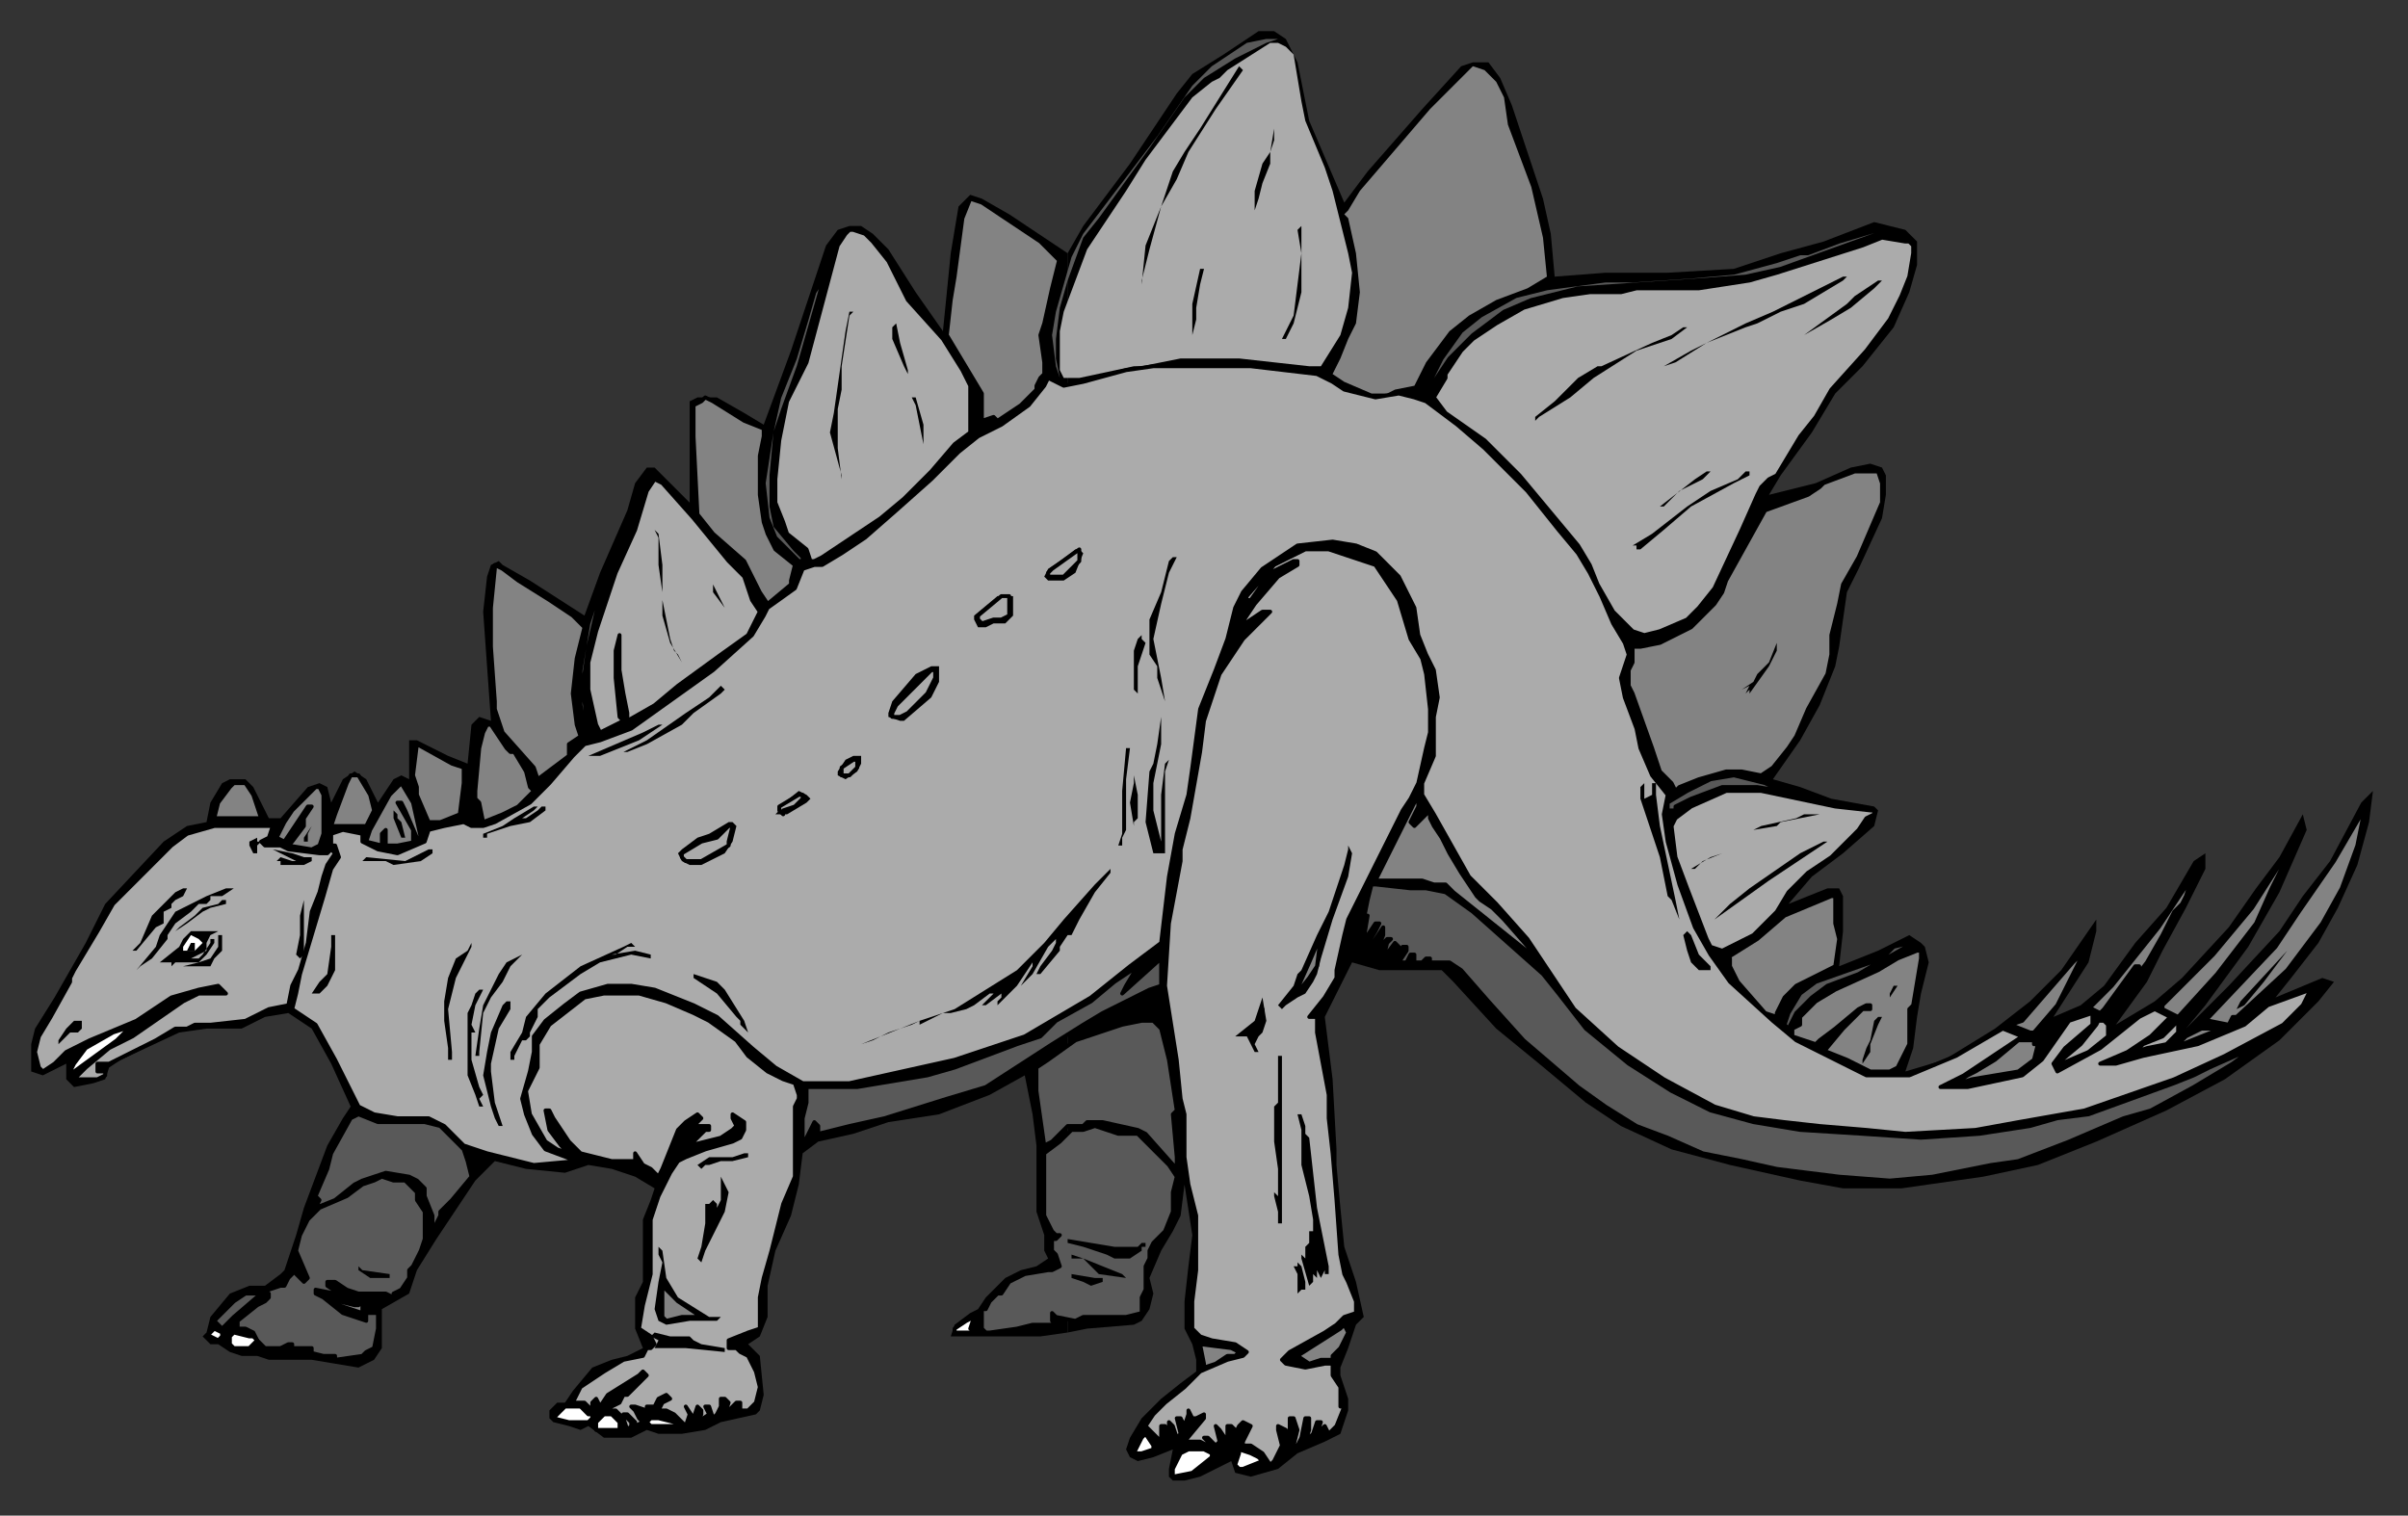 <?xml version="1.0" encoding="UTF-8" standalone="no"?>
<svg
   xmlns:dc="http://purl.org/dc/elements/1.1/"
   xmlns:cc="http://creativecommons.org/ns#"
   xmlns:rdf="http://www.w3.org/1999/02/22-rdf-syntax-ns#"
   xmlns:svg="http://www.w3.org/2000/svg"
   xmlns="http://www.w3.org/2000/svg"
   xmlns:sodipodi="http://sodipodi.sourceforge.net/DTD/sodipodi-0.dtd"
   xmlns:inkscape="http://www.inkscape.org/namespaces/inkscape"
   version="1.0"
   width="163.512mm"
   height="102.923mm"
   id="svg315"
   sodipodi:docname="DINO003.WMF">
  <rect width="100%" height="100%" fill="#333333" stroke="none"/>
  <sodipodi:namedview
     pagecolor="#ffffff"
     bordercolor="#666666"
     borderopacity="1"
     objecttolerance="10"
     gridtolerance="10"
     guidetolerance="10"
     inkscape:pageopacity="0"
     inkscape:pageshadow="2"
     inkscape:window-width="640"
     inkscape:window-height="480"
     id="namedview317" />
  <defs
     id="defs3">
    <pattern
       id="WMFhbasepattern"
       patternUnits="userSpaceOnUse"
       width="6"
       height="6"
       x="0"
       y="0" />
  </defs>
  <path
     style="fill:#000000;fill-rule:evenodd;fill-opacity:1;stroke:none;"
     d="  M 274,342   L 267,343   L 256,343   L 250,343   L 245,343   L 245,343   L 244,343   L 245,340   L 249,337   L 251,336   L 253,333   L 258,328   L 262,326   L 266,325   L 269,323   L 268,321   L 268,317   L 266,311   L 266,301   L 266,294   L 265,286   L 263,276   L 254,281   L 241,286   L 228,288   L 219,291   L 210,293   L 206,296   L 205,304   L 203,312   L 199,321   L 197,330   L 197,338   L 195,343   L 192,345   L 195,348   L 196,358   L 195,362   L 194,363   L 185,365   L 181,367   L 175,368   L 169,368   L 166,367   L 162,369   L 155,369   L 151,366   L 149,367   L 146,366   L 142,365   L 141,364   L 141,362   L 143,360   L 145,360   L 147,357   L 152,351   L 157,349   L 161,348   L 165,346   L 163,341   L 163,337   L 163,333   L 165,329   L 165,320   L 165,313   L 167,308   L 168,305   L 163,302   L 157,300   L 151,299   L 145,301   L 135,300   L 127,298   L 122,303   L 116,312   L 112,318   L 107,326   L 105,332   L 98,336   L 98,342   L 98,346   L 96,349   L 92,351   L 86,350   L 80,349   L 74,349   L 69,349   L 66,348   L 62,348   L 59,347   L 56,345   L 54,345   L 52,343   L 53,342   L 54,338   L 59,332   L 64,330   L 68,330   L 72,327   L 73,326   L 74,323   L 76,317   L 78,310   L 81,302   L 84,294   L 88,287   L 90,284   L 85,273   L 80,264   L 74,260   L 68,261   L 62,264   L 53,264   L 46,265   L 31,272   L 28,274   L 27,277   L 24,278   L 19,279   L 17,277   L 17,273   L 11,276   L 8,275   L 8,268   L 9,264   L 14,256   L 22,242   L 27,232   L 42,216   L 48,212   L 53,211   L 54,206   L 57,201   L 59,200   L 63,200   L 65,202   L 69,210   L 72,210   L 79,202   L 82,201   L 84,202   L 85,206   L 88,200   L 91,198   L 94,200   L 97,206   L 101,200   L 103,199   L 105,200   L 105,193   L 105,190   L 107,190   L 115,194   L 120,196   L 121,186   L 123,184   L 126,185   L 125,171   L 124,157   L 125,148   L 126,145   L 128,144   L 129,145   L 136,149   L 150,158   L 154,147   L 161,131   L 163,124   L 166,120   L 168,120   L 177,129   L 177,108   L 177,103   L 179,102   L 180,102   L 184,102   L 191,106   L 196,109   L 203,90   L 209,72   L 212,63   L 215,59   L 218,58   L 221,58   L 224,60   L 228,64   L 235,75   L 242,85   L 244,65   L 246,53   L 249,50   L 252,51   L 259,55   L 274,65   L 274,342  z "
     id="path5" />
  <path
     style="fill:#000000;fill-rule:evenodd;fill-opacity:1;stroke:none;"
     d="  M 274,342   L 274,65   L 278,58   L 290,42   L 302,24   L 306,19   L 314,14   L 323,8   L 327,8   L 330,10   L 333,16   L 336,31   L 345,52   L 351,44   L 365,28   L 375,17   L 378,16   L 382,16   L 385,20   L 388,27   L 391,36   L 396,51   L 398,60   L 399,71   L 412,70   L 428,70   L 445,69   L 457,65   L 468,62   L 481,57   L 485,58   L 489,59   L 492,62   L 492,68   L 490,75   L 486,84   L 478,94   L 471,101   L 465,111   L 457,122   L 454,127   L 466,124   L 475,120   L 480,119   L 483,120   L 484,122   L 484,127   L 483,133   L 477,146   L 474,152   L 473,159   L 472,166   L 471,171   L 467,181   L 462,190   L 455,200   L 462,202   L 470,205   L 481,207   L 482,208   L 481,212   L 473,219   L 465,225   L 459,232   L 469,228   L 472,228   L 473,230   L 473,239   L 472,248   L 482,244   L 490,240   L 493,242   L 494,243   L 495,247   L 493,255   L 492,261   L 491,269   L 489,275   L 499,272   L 512,264   L 521,257   L 529,249   L 538,236   L 538,239   L 536,247   L 527,261   L 534,258   L 540,253   L 548,242   L 556,233   L 563,221   L 566,219   L 566,223   L 561,233   L 555,244   L 551,252   L 543,263   L 553,257   L 560,251   L 572,238   L 579,228   L 585,220   L 591,209   L 592,213   L 585,229   L 577,243   L 566,258   L 561,264   L 561,264   L 572,253   L 585,239   L 591,230   L 598,221   L 606,206   L 609,203   L 608,211   L 605,222   L 600,233   L 595,242   L 588,251   L 584,256   L 596,251   L 599,252   L 595,257   L 585,267   L 571,277   L 556,285   L 538,293   L 523,299   L 509,302   L 488,305   L 473,305   L 462,303   L 444,299   L 429,295   L 416,289   L 407,283   L 395,273   L 384,264   L 373,252   L 370,249   L 365,249   L 362,249   L 354,249   L 347,247   L 343,255   L 340,261   L 342,277   L 343,295   L 343,299   L 344,310   L 345,320   L 348,329   L 350,338   L 348,340   L 346,346   L 344,351   L 344,353   L 346,359   L 346,362   L 344,368   L 340,370   L 333,373   L 328,377   L 321,379   L 317,378   L 316,375   L 308,379   L 304,380   L 301,380   L 300,379   L 300,377   L 301,372   L 296,374   L 292,375   L 290,374   L 289,372   L 290,369   L 293,364   L 298,359   L 303,355   L 307,352   L 307,349   L 306,345   L 304,341   L 304,334   L 305,325   L 306,317   L 304,304   L 303,312   L 301,316   L 298,321   L 295,328   L 296,332   L 295,336   L 293,339   L 291,340   L 279,341   L 274,342  z "
     id="path7" />
  <path
     style="fill:#595959;fill-rule:evenodd;fill-opacity:1;stroke:none;"
     d="  M 328,10   L 325,11   L 317,15   L 309,20   L 304,25   L 295,38   L 282,56   L 278,61   L 274,72   L 272,79   L 271,87   L 271,92   L 272,97   L 271,94   L 270,86   L 271,80   L 275,66   L 278,60   L 297,35   L 306,22   L 311,17   L 320,11   L 325,10   L 329,10   L 328,10  z "
     id="path9" />
  <path
     style="fill:#ababab;fill-rule:evenodd;fill-opacity:1;stroke:none;"
     d="  M 330,12   L 332,14   L 333,20   L 334,26   L 335,31   L 340,43   L 342,49   L 346,65   L 347,70   L 346,79   L 344,86   L 339,94   L 336,94   L 327,93   L 318,92   L 303,92   L 293,94   L 291,94   L 277,97   L 273,97   L 272,95   L 272,85   L 273,80   L 276,72   L 279,64   L 283,58   L 289,49   L 294,41   L 303,29   L 306,25   L 311,21   L 313,20   L 315,18   L 326,11   L 326,11   L 328,11   L 330,12  z "
     id="path11" />
  <path
     style="fill:#838383;fill-rule:evenodd;fill-opacity:1;stroke:none;"
     d="  M 384,21   L 386,25   L 387,32   L 393,48   L 396,61   L 397,71   L 392,74   L 384,77   L 377,81   L 372,85   L 366,93   L 363,99   L 363,99   L 358,100   L 356,101   L 352,101   L 345,98   L 342,96   L 342,96   L 344,92   L 346,87   L 348,83   L 349,75   L 348,65   L 346,56   L 345,55   L 346,54   L 349,49   L 355,42   L 367,28   L 372,23   L 378,17   L 381,18   L 384,21  z "
     id="path13" />
  <path
     style="fill:#000000;fill-rule:evenodd;fill-opacity:1;stroke:none;"
     d="  M 312,28   L 305,39   L 302,46   L 298,53   L 295,64   L 293,72   L 293,73   L 294,63   L 298,53   L 300,47   L 301,44   L 304,39   L 308,33   L 318,17   L 319,18   L 312,28  z "
     id="path15" />
  <path
     style="fill:#000000;fill-rule:evenodd;fill-opacity:1;stroke:none;"
     d="  M 327,36   L 326,39   L 326,42   L 324,47   L 323,51   L 322,54   L 322,54   L 322,54   L 322,49   L 324,42   L 326,39   L 327,33   L 327,33   L 327,36  z "
     id="path17" />
  <path
     style="fill:#838383;fill-rule:evenodd;fill-opacity:1;stroke:#000000;stroke-width:1px;stroke-linecap:round;stroke-linejoin:round;stroke-miterlimit:4;stroke-dasharray:none;stroke-opacity:1;"
     d="  M 258,56   L 267,62   L 272,67   L 272,66   L 270,74   L 268,83   L 267,86   L 268,93   L 268,96   L 268,96   L 267,97   L 266,99   L 266,100   L 264,102   L 262,104   L 256,108   L 255,107   L 252,108   L 252,101   L 249,96   L 243,86   L 244,77   L 245,71   L 247,56   L 249,51   L 252,52   L 258,56  z "
     id="path19" />
  <path
     style="fill:#000000;fill-rule:evenodd;fill-opacity:1;stroke:none;"
     d="  M 334,75   L 332,83   L 330,87   L 330,87   L 329,87   L 332,81   L 333,73   L 334,65   L 333,59   L 334,58   L 334,59   L 334,75  z "
     id="path21" />
  <path
     style="fill:#ababab;fill-rule:evenodd;fill-opacity:1;stroke:#000000;stroke-width:1px;stroke-linecap:round;stroke-linejoin:round;stroke-miterlimit:4;stroke-dasharray:none;stroke-opacity:1;"
     d="  M 224,62   L 228,67   L 233,77   L 242,87   L 247,95   L 249,99   L 249,105   L 249,110   L 249,111   L 245,114   L 239,121   L 232,128   L 226,133   L 220,137   L 211,143   L 209,144   L 208,144   L 207,141   L 202,137   L 201,134   L 199,129   L 199,123   L 200,113   L 202,103   L 207,93   L 215,63   L 217,60   L 218,59   L 219,59   L 222,60   L 224,62  z "
     id="path23" />
  <path
     style="fill:#595959;fill-rule:evenodd;fill-opacity:1;stroke:#000000;stroke-width:1px;stroke-linecap:round;stroke-linejoin:round;stroke-miterlimit:4;stroke-dasharray:none;stroke-opacity:1;"
     d="  M 482,60   L 457,69   L 448,71   L 435,72   L 405,74   L 393,77   L 386,80   L 378,86   L 372,92   L 366,101   L 366,101   L 366,101   L 367,98   L 370,92   L 375,85   L 380,81   L 389,76   L 397,74   L 412,72   L 419,72   L 434,71   L 445,70   L 456,67   L 462,65   L 464,65   L 472,62   L 482,59   L 485,60   L 482,60  z "
     id="path25" />
  <path
     style="fill:#ababab;fill-rule:evenodd;fill-opacity:1;stroke:#000000;stroke-width:1px;stroke-linecap:round;stroke-linejoin:round;stroke-miterlimit:4;stroke-dasharray:none;stroke-opacity:1;"
     d="  M 490,62   L 491,63   L 491,65   L 490,71   L 488,76   L 485,82   L 479,90   L 470,100   L 466,107   L 462,112   L 456,122   L 454,123   L 452,125   L 451,127   L 447,136   L 440,151   L 436,156   L 433,159   L 426,162   L 422,163   L 419,162   L 414,157   L 410,150   L 408,145   L 405,140   L 390,122   L 381,113   L 371,106   L 368,102   L 371,97   L 371,96   L 375,90   L 378,87   L 384,83   L 391,79   L 401,76   L 408,75   L 416,75   L 420,74   L 436,74   L 449,72   L 456,70   L 478,63   L 483,61   L 489,62   L 490,62  z "
     id="path27" />
  <path
     style="fill:#595959;fill-rule:evenodd;fill-opacity:1;stroke:#000000;stroke-width:1px;stroke-linecap:round;stroke-linejoin:round;stroke-miterlimit:4;stroke-dasharray:none;stroke-opacity:1;"
     d="  M 201,105   L 199,111   L 198,122   L 198,130   L 199,135   L 204,141   L 206,143   L 206,144   L 206,144   L 205,144   L 199,138   L 197,133   L 196,124   L 198,111   L 200,102   L 204,92   L 207,82   L 209,75   L 211,72   L 213,66   L 205,94   L 201,105  z "
     id="path29" />
  <path
     style="fill:#000000;fill-rule:evenodd;fill-opacity:1;stroke:none;"
     d="  M 307,79   L 307,82   L 306,86   L 306,86   L 306,83   L 306,80   L 306,78   L 308,69   L 309,69   L 308,73   L 307,79  z "
     id="path31" />
  <path
     style="fill:#000000;fill-rule:evenodd;fill-opacity:1;stroke:none;"
     d="  M 473,72   L 468,75   L 463,78   L 457,80   L 451,83   L 448,84   L 438,88   L 430,93   L 427,94   L 427,94   L 434,90   L 448,83   L 455,80   L 473,71   L 474,71   L 473,72  z "
     id="path33" />
  <path
     style="fill:#000000;fill-rule:evenodd;fill-opacity:1;stroke:none;"
     d="  M 481,74   L 475,79   L 470,82   L 463,86   L 463,86   L 463,86   L 474,78   L 476,76   L 482,72   L 483,72   L 481,74  z "
     id="path35" />
  <path
     style="fill:#000000;fill-rule:evenodd;fill-opacity:1;stroke:none;"
     d="  M 216,94   L 216,100   L 215,105   L 215,112   L 215,115   L 216,123   L 216,124   L 216,122   L 213,111   L 214,106   L 215,99   L 217,85   L 218,80   L 219,80   L 218,81   L 216,94  z "
     id="path37" />
  <path
     style="fill:#000000;fill-rule:evenodd;fill-opacity:1;stroke:none;"
     d="  M 233,95   L 233,96   L 232,94   L 229,87   L 229,84   L 230,83   L 231,88   L 233,95  z "
     id="path39" />
  <path
     style="fill:#000000;fill-rule:evenodd;fill-opacity:1;stroke:none;"
     d="  M 429,87   L 420,90   L 409,97   L 403,102   L 395,107   L 394,108   L 394,107   L 399,103   L 401,101   L 405,97   L 410,94   L 411,94   L 424,88   L 429,86   L 432,84   L 433,84   L 429,87  z "
     id="path41" />
  <path
     style="fill:#ababab;fill-rule:evenodd;fill-opacity:1;stroke:#000000;stroke-width:1px;stroke-linecap:round;stroke-linejoin:round;stroke-miterlimit:4;stroke-dasharray:none;stroke-opacity:1;"
     d="  M 138,274   L 138,271   L 138,268   L 141,263   L 150,256   L 155,255   L 159,255   L 164,255   L 171,257   L 178,260   L 182,262   L 189,267   L 192,271   L 197,275   L 201,277   L 204,278   L 205,281   L 205,282   L 204,284   L 204,286   L 204,287   L 204,288   L 204,295   L 204,302   L 201,309   L 199,317   L 198,321   L 196,328   L 195,333   L 195,338   L 195,341   L 192,342   L 187,344   L 187,346   L 189,346   L 190,347   L 192,348   L 194,352   L 195,356   L 194,360   L 192,362   L 190,362   L 190,360   L 189,360   L 187,362   L 186,363   L 187,360   L 186,359   L 185,359   L 185,361   L 184,363   L 183,364   L 182,361   L 181,361   L 182,363   L 179,365   L 180,363   L 180,362   L 179,361   L 178,364   L 176,361   L 177,363   L 176,366   L 173,363   L 171,362   L 169,362   L 170,360   L 172,359   L 171,358   L 169,359   L 168,361   L 166,361   L 166,361   L 166,362   L 163,361   L 162,361   L 163,362   L 164,364   L 165,365   L 163,366   L 163,365   L 161,363   L 160,363   L 162,365   L 162,366   L 161,367   L 160,364   L 158,362   L 155,362   L 159,360   L 160,358   L 161,358   L 162,357   L 164,355   L 165,354   L 166,353   L 165,352   L 164,353   L 156,358   L 154,361   L 153,359   L 152,360   L 152,361   L 153,363   L 150,360   L 147,360   L 149,356   L 152,354   L 155,352   L 160,349   L 165,348   L 166,346   L 167,346   L 168,345   L 167,343   L 164,341   L 165,335   L 167,327   L 167,322   L 167,313   L 169,307   L 172,301   L 174,298   L 176,297   L 181,295   L 188,293   L 190,292   L 191,290   L 191,288   L 188,286   L 188,287   L 189,289   L 188,290   L 185,292   L 181,293   L 177,294   L 179,292   L 181,290   L 182,290   L 182,289   L 179,289   L 176,292   L 177,290   L 180,287   L 179,286   L 176,288   L 174,290   L 172,295   L 170,300   L 169,302   L 167,300   L 165,299   L 163,296   L 163,298   L 160,298   L 157,298   L 153,297   L 149,296   L 146,293   L 142,287   L 141,285   L 140,285   L 141,290   L 144,294   L 146,296   L 143,295   L 140,293   L 136,286   L 135,280   L 138,274  z "
     id="path43" />
  <path
     style="fill:#ababab;fill-rule:evenodd;fill-opacity:1;stroke:#000000;stroke-width:1px;stroke-linecap:round;stroke-linejoin:round;stroke-miterlimit:4;stroke-dasharray:none;stroke-opacity:1;"
     d="  M 80,234   L 79,242   L 77,249   L 75,253   L 74,258   L 69,259   L 63,262   L 54,263   L 50,263   L 48,264   L 45,264   L 40,267   L 30,272   L 28,273   L 25,273   L 25,274   L 25,274   L 25,275   L 27,275   L 27,276   L 25,277   L 20,277   L 19,277   L 20,276   L 22,274   L 28,269   L 34,266   L 47,257   L 51,255   L 58,255   L 56,253   L 51,254   L 44,256   L 35,262   L 23,267   L 17,270   L 14,273   L 11,275   L 10,274   L 9,270   L 10,266   L 13,261   L 18,252   L 18,251   L 19,249   L 22,244   L 25,239   L 29,232   L 44,217   L 48,214   L 55,212   L 70,212   L 70,212   L 69,215   L 67,216   L 67,216   L 68,217   L 70,217   L 72,217   L 74,218   L 82,219   L 84,219   L 85,218   L 86,219   L 84,222   L 83,225   L 82,229   L 80,234  z "
     id="path45" />
  <path
     style="fill:#000000;fill-rule:evenodd;fill-opacity:1;stroke:none;"
     d="  M 315,96   L 323,97   L 324,97   L 323,97   L 313,97   L 305,97   L 293,99   L 289,100   L 289,100   L 289,100   L 293,97   L 298,96   L 303,95   L 315,96   L 315,96  z "
     id="path47" />
  <path
     style="fill:#000000;fill-rule:evenodd;fill-opacity:1;stroke:none;"
     d="  M 288,100   L 284,102   L 278,104   L 274,104   L 273,104   L 273,104   L 273,104   L 280,102   L 277,102   L 275,102   L 271,102   L 270,101   L 270,101   L 270,101   L 278,101   L 279,100   L 280,100   L 281,100   L 281,101   L 285,101   L 287,100   L 288,100   L 288,100  z "
     id="path49" />
  <path
     style="fill:#000000;fill-rule:evenodd;fill-opacity:1;stroke:none;"
     d="  M 237,111   L 237,114   L 237,114   L 236,109   L 235,104   L 234,102   L 235,102   L 237,109   L 237,111  z "
     id="path51" />
  <path
     style="fill:#838383;fill-rule:evenodd;fill-opacity:1;stroke:#000000;stroke-width:1px;stroke-linecap:round;stroke-linejoin:round;stroke-miterlimit:4;stroke-dasharray:none;stroke-opacity:1;"
     d="  M 191,108   L 196,110   L 196,112   L 195,117   L 195,127   L 196,134   L 197,137   L 199,141   L 204,145   L 204,145   L 203,149   L 203,150   L 197,155   L 195,152   L 191,144   L 183,137   L 179,132   L 178,112   L 178,104   L 180,103   L 181,102   L 183,103   L 191,108  z "
     id="path53" />
  <path
     style="fill:#000000;fill-rule:evenodd;fill-opacity:1;stroke:none;"
     d="  M 362,106   L 367,108   L 371,112   L 377,116   L 378,118   L 380,121   L 387,126   L 390,129   L 391,131   L 391,131   L 390,132   L 385,126   L 381,123   L 369,113   L 358,107   L 358,106   L 360,106   L 362,106  z "
     id="path55" />
  <path
     style="fill:#000000;fill-rule:evenodd;fill-opacity:1;stroke:none;"
     d="  M 269,109   L 265,112   L 263,112   L 261,112   L 259,113   L 255,117   L 247,122   L 242,127   L 242,127   L 241,127   L 242,126   L 245,122   L 255,115   L 261,112   L 263,110   L 267,107   L 268,107   L 269,106   L 270,106   L 269,109  z "
     id="path57" />
  <path
     style="fill:#000000;fill-rule:evenodd;fill-opacity:1;stroke:none;"
     d="  M 264,107   L 264,107   L 259,110   L 259,111   L 259,111   L 259,111   L 258,111   L 258,110   L 261,108   L 263,107   L 264,107   L 264,107  z "
     id="path59" />
  <path
     style="fill:#000000;fill-rule:evenodd;fill-opacity:1;stroke:none;"
     d="  M 257,111   L 255,112   L 243,122   L 232,133   L 225,139   L 225,139   L 215,149   L 212,150   L 210,150   L 209,150   L 209,149   L 212,148   L 216,145   L 219,143   L 219,142   L 237,127   L 245,118   L 255,111   L 256,110   L 257,110   L 257,111  z "
     id="path61" />
  <path
     style="fill:#838383;fill-rule:evenodd;fill-opacity:1;stroke:#000000;stroke-width:1px;stroke-linecap:round;stroke-linejoin:round;stroke-miterlimit:4;stroke-dasharray:none;stroke-opacity:1;"
     d="  M 483,124   L 483,129   L 480,136   L 477,143   L 473,150   L 472,155   L 470,163   L 470,168   L 469,173   L 464,182   L 461,189   L 459,192   L 455,197   L 452,199   L 447,198   L 443,198   L 436,200   L 431,202   L 430,203   L 429,201   L 426,198   L 424,192   L 419,178   L 418,176   L 418,172   L 419,170   L 419,166   L 419,166   L 419,166   L 421,166   L 426,165   L 434,161   L 437,158   L 440,155   L 442,152   L 443,149   L 453,131   L 464,127   L 467,125   L 468,124   L 476,121   L 477,121   L 482,121   L 483,124  z "
     id="path63" />
  <path
     style="fill:#000000;fill-rule:evenodd;fill-opacity:1;stroke:none;"
     d="  M 437,123   L 431,126   L 427,130   L 426,130   L 435,123   L 438,121   L 439,121   L 437,123  z "
     id="path65" />
  <path
     style="fill:#000000;fill-rule:evenodd;fill-opacity:1;stroke:none;"
     d="  M 449,122   L 445,124   L 434,130   L 427,136   L 421,141   L 420,141   L 420,140   L 420,140   L 419,140   L 419,140   L 424,137   L 433,130   L 439,126   L 446,123   L 448,121   L 449,121   L 449,122  z "
     id="path67" />
  <path
     style="fill:#ababab;fill-rule:evenodd;fill-opacity:1;stroke:#000000;stroke-width:1px;stroke-linecap:round;stroke-linejoin:round;stroke-miterlimit:4;stroke-dasharray:none;stroke-opacity:1;"
     d="  M 178,133   L 187,144   L 191,148   L 193,154   L 195,157   L 192,163   L 185,168   L 174,176   L 168,181   L 161,185   L 161,185   L 161,183   L 160,178   L 159,172   L 159,163   L 159,163   L 158,167   L 158,174   L 159,184   L 160,185   L 160,185   L 156,187   L 154,188   L 153,186   L 151,177   L 151,170   L 153,162   L 158,147   L 163,136   L 166,126   L 168,123   L 170,124   L 178,133  z "
     id="path69" />
  <path
     style="fill:#595959;fill-rule:evenodd;fill-opacity:1;stroke:#000000;stroke-width:1px;stroke-linecap:round;stroke-linejoin:round;stroke-miterlimit:4;stroke-dasharray:none;stroke-opacity:1;"
     d="  M 158,144   L 154,153   L 151,166   L 150,173   L 150,180   L 151,188   L 151,188   L 150,186   L 149,181   L 149,172   L 151,160   L 154,151   L 159,142   L 161,135   L 163,129   L 164,127   L 160,139   L 158,144  z "
     id="path71" />
  <path
     style="fill:#000000;fill-rule:evenodd;fill-opacity:1;stroke:none;"
     d="  M 234,135   L 225,142   L 224,142   L 224,142   L 235,132   L 235,133   L 234,135  z "
     id="path73" />
  <path
     style="fill:#000000;fill-rule:evenodd;fill-opacity:1;stroke:none;"
     d="  M 319,138   L 315,144   L 314,146   L 309,156   L 307,167   L 306,177   L 306,180   L 303,188   L 303,189   L 303,189   L 303,185   L 303,184   L 304,178   L 304,175   L 304,167   L 307,154   L 310,148   L 313,144   L 321,136   L 325,134   L 325,134   L 319,138  z "
     id="path75" />
  <path
     style="fill:#000000;fill-rule:evenodd;fill-opacity:1;stroke:none;"
     d="  M 404,144   L 407,151   L 409,153   L 411,158   L 414,164   L 415,167   L 415,168   L 416,171   L 416,172   L 416,172   L 415,172   L 414,169   L 411,161   L 411,160   L 410,159   L 410,160   L 410,160   L 409,160   L 405,149   L 401,140   L 397,136   L 398,135   L 400,138   L 404,144  z "
     id="path77" />
  <path
     style="fill:#000000;fill-rule:evenodd;fill-opacity:1;stroke:none;"
     d="  M 170,145   L 170,154   L 172,164   L 173,167   L 174,168   L 175,170   L 172,165   L 170,158   L 170,152   L 169,145   L 169,138   L 168,136   L 168,136   L 169,137   L 170,145  z "
     id="path79" />
  <path
     style="fill:#ababab;fill-rule:evenodd;fill-opacity:1;stroke:#000000;stroke-width:1px;stroke-linecap:round;stroke-linejoin:round;stroke-miterlimit:4;stroke-dasharray:none;stroke-opacity:1;"
     d="  M 359,154   L 353,145   L 347,143   L 341,141   L 335,141   L 327,145   L 320,153   L 319,156   L 319,155   L 320,154   L 321,154   L 326,147   L 330,145   L 332,144   L 333,144   L 333,145   L 333,145   L 328,148   L 322,155   L 318,161   L 324,157   L 325,157   L 326,157   L 319,164   L 313,173   L 309,185   L 308,193   L 305,210   L 303,218   L 303,221   L 300,237   L 299,253   L 302,272   L 303,282   L 304,286   L 304,297   L 305,304   L 307,312   L 307,326   L 306,334   L 306,341   L 308,343   L 311,344   L 317,345   L 320,347   L 319,348   L 315,349   L 308,352   L 304,356   L 299,360   L 296,363   L 294,366   L 295,367   L 298,370   L 298,367   L 298,366   L 299,366   L 300,370   L 300,368   L 300,367   L 300,365   L 301,366   L 302,369   L 303,368   L 302,364   L 303,364   L 304,366   L 305,363   L 305,362   L 306,364   L 306,364   L 307,364   L 309,363   L 309,364   L 304,370   L 308,370   L 310,371   L 310,370   L 309,369   L 310,369   L 311,370   L 312,371   L 313,370   L 312,366   L 313,367   L 315,370   L 315,368   L 315,366   L 316,366   L 317,367   L 317,368   L 318,366   L 319,365   L 321,366   L 319,370   L 319,371   L 321,371   L 324,373   L 326,376   L 327,375   L 329,371   L 328,367   L 328,366   L 330,367   L 330,372   L 331,371   L 331,368   L 331,364   L 332,364   L 332,364   L 333,367   L 332,371   L 333,371   L 334,369   L 335,364   L 336,364   L 336,367   L 335,370   L 337,368   L 338,365   L 339,365   L 338,368   L 340,366   L 341,368   L 343,366   L 345,361   L 344,361   L 344,356   L 342,353   L 342,350   L 340,350   L 335,351   L 330,350   L 329,349   L 331,347   L 340,342   L 343,340   L 345,338   L 348,337   L 348,337   L 348,334   L 346,329   L 345,327   L 344,322   L 343,308   L 342,296   L 341,287   L 341,281   L 338,265   L 338,261   L 336,261   L 340,256   L 343,251   L 343,249   L 345,240   L 346,236   L 349,230   L 360,208   L 362,205   L 364,201   L 366,192   L 367,188   L 367,185   L 367,182   L 366,173   L 365,169   L 362,164   L 359,154  z "
     id="path81" />
  <path
     style="fill:#000000;fill-rule:evenodd;fill-opacity:1;stroke:none;"
     d="  M 466,272   L 472,275   L 481,278   L 484,277   L 486,278   L 484,279   L 477,278   L 469,275   L 468,274   L 466,272  z "
     id="path83" />
  <path
     style="fill:#000000;fill-rule:evenodd;fill-opacity:1;stroke:none;"
     d="  M 341,99   L 342,100   L 336,100   L 328,98   L 329,97   L 331,97   L 341,99  z "
     id="path85" />
  <path
     style="fill:#000000;fill-rule:evenodd;fill-opacity:1;stroke:none;"
     d="  M 201,156   L 203,155   L 204,157   L 203,160   L 199,164   L 194,169   L 186,176   L 185,176   L 185,176   L 188,173   L 197,165   L 202,159   L 203,157   L 201,157   L 197,162   L 196,161   L 199,158   L 201,156  z "
     id="path87" />
  <path
     style="fill:#ababab;fill-rule:evenodd;fill-opacity:1;stroke:#000000;stroke-width:1px;stroke-linecap:round;stroke-linejoin:round;stroke-miterlimit:4;stroke-dasharray:none;stroke-opacity:1;"
     d="  M 120,291   L 111,287   L 104,286   L 101,285   L 97,284   L 96,283   L 97,282   L 100,283   L 104,283   L 96,281   L 94,280   L 94,279   L 96,279   L 97,280   L 103,281   L 104,280   L 108,279   L 109,280   L 111,281   L 112,282   L 117,286   L 121,288   L 129,292   L 126,292   L 127,293   L 129,293   L 131,295   L 131,296   L 124,294   L 120,291  z "
     id="path89" />
  <path
     style="fill:#ababab;fill-rule:evenodd;fill-opacity:1;stroke:#000000;stroke-width:1px;stroke-linecap:round;stroke-linejoin:round;stroke-miterlimit:4;stroke-dasharray:none;stroke-opacity:1;"
     d="  M 369,206   L 368,200   L 370,194   L 369,193   L 370,192   L 372,186   L 374,181   L 374,174   L 372,165   L 373,164   L 375,171   L 376,180   L 374,187   L 375,188   L 374,194   L 370,204   L 369,206  z "
     id="path91" />
  <path
     style="fill:#ababab;fill-rule:evenodd;fill-opacity:1;stroke:#000000;stroke-width:1px;stroke-linecap:round;stroke-linejoin:round;stroke-miterlimit:4;stroke-dasharray:none;stroke-opacity:1;"
     d="  M 302,214   L 305,204   L 306,197   L 308,182   L 312,172   L 315,164   L 317,156   L 319,152   L 324,146   L 333,140   L 342,139   L 348,140   L 353,142   L 359,148   L 363,156   L 364,163   L 366,168   L 368,172   L 369,179   L 368,184   L 368,190   L 368,194   L 365,201   L 365,204   L 368,209   L 377,225   L 384,232   L 392,241   L 398,250   L 404,259   L 415,269   L 427,277   L 440,284   L 450,287   L 458,288   L 467,289   L 479,290   L 489,291   L 507,290   L 518,288   L 535,285   L 558,277   L 571,271   L 586,263   L 591,258   L 593,254   L 582,258   L 576,263   L 564,268   L 550,271   L 543,273   L 539,273   L 546,270   L 552,266   L 557,261   L 553,259   L 549,261   L 539,269   L 528,275   L 527,273   L 530,269   L 537,263   L 537,260   L 531,262   L 524,272   L 519,276   L 505,279   L 498,279   L 504,276   L 519,266   L 514,264   L 502,271   L 490,276   L 479,276   L 469,271   L 461,267   L 455,262   L 444,252   L 439,245   L 435,238   L 431,227   L 428,216   L 427,209   L 428,204   L 424,199   L 421,192   L 420,187   L 417,179   L 416,174   L 417,171   L 418,168   L 417,165   L 414,160   L 411,153   L 408,147   L 405,142   L 400,136   L 392,126   L 386,120   L 381,115   L 374,109   L 366,103   L 363,102   L 359,101   L 353,102   L 345,100   L 342,98   L 338,96   L 321,94   L 308,94   L 303,94   L 296,94   L 289,95   L 278,98   L 273,99   L 269,97   L 268,99   L 264,104   L 257,109   L 251,112   L 246,116   L 239,123   L 230,131   L 222,138   L 216,142   L 211,145   L 209,145   L 206,146   L 204,151   L 197,156   L 196,158   L 193,163   L 183,172   L 176,177   L 162,187   L 154,190   L 150,191   L 147,194   L 141,201   L 136,206   L 127,211   L 124,212   L 121,212   L 119,211   L 114,212   L 110,213   L 109,216   L 102,219   L 97,218   L 95,217   L 93,216   L 93,214   L 88,213   L 85,214   L 85,217   L 86,217   L 87,220   L 85,223   L 83,230   L 80,240   L 77,250   L 76,255   L 75,259   L 81,263   L 86,272   L 92,284   L 96,286   L 102,287   L 110,287   L 114,289   L 119,294   L 125,296   L 137,299   L 148,298   L 140,295   L 137,291   L 135,286   L 134,282   L 136,275   L 137,270   L 137,266   L 140,262   L 145,258   L 149,255   L 156,253   L 162,253   L 168,254   L 178,258   L 184,261   L 193,269   L 199,274   L 206,278   L 218,278   L 245,272   L 263,266   L 280,256   L 290,248   L 298,242   L 300,225   L 302,214  z "
     id="path93" />
  <path
     style="fill:#000000;fill-rule:evenodd;fill-opacity:1;stroke:none;"
     d="  M 299,219   L 296,219   L 294,211   L 295,198   L 296,196   L 297,191   L 298,184   L 298,185   L 298,191   L 296,201   L 296,208   L 298,216   L 298,216   L 298,204   L 299,196   L 300,195   L 299,198   L 299,205   L 299,219  z "
     id="path95" />
  <path
     style="fill:#000000;fill-rule:evenodd;fill-opacity:1;stroke:none;"
     d="  M 278,142   L 276,147   L 273,149   L 271,149   L 269,149   L 268,148   L 269,146   L 272,144   L 276,141   L 277,141   L 278,142  z "
     id="path97" />
  <path
     style="fill:#ababab;fill-rule:evenodd;fill-opacity:1;stroke:#000000;stroke-width:1px;stroke-linecap:round;stroke-linejoin:round;stroke-miterlimit:4;stroke-dasharray:none;stroke-opacity:1;"
     d="  M 277,142   L 277,144   L 275,146   L 273,148   L 270,148   L 269,148   L 269,147   L 270,146   L 277,141   L 277,141   L 277,142  z "
     id="path99" />
  <path
     style="fill:#000000;fill-rule:evenodd;fill-opacity:1;stroke:none;"
     d="  M 300,147   L 299,151   L 298,155   L 296,164   L 297,169   L 298,174   L 299,180   L 299,180   L 299,180   L 298,177   L 297,174   L 297,171   L 295,168   L 295,164   L 295,159   L 298,152   L 300,144   L 301,143   L 302,143   L 300,147  z "
     id="path101" />
  <path
     style="fill:#838383;fill-rule:evenodd;fill-opacity:1;stroke:#000000;stroke-width:1px;stroke-linecap:round;stroke-linejoin:round;stroke-miterlimit:4;stroke-dasharray:none;stroke-opacity:1;"
     d="  M 133,149   L 141,154   L 147,158   L 150,161   L 148,169   L 147,178   L 148,186   L 149,189   L 146,191   L 146,193   L 146,194   L 142,197   L 138,200   L 137,197   L 129,188   L 128,185   L 127,182   L 127,180   L 126,166   L 126,156   L 127,146   L 127,145   L 129,146   L 133,149  z "
     id="path103" />
  <path
     style="fill:#000000;fill-rule:evenodd;fill-opacity:1;stroke:none;"
     d="  M 186,156   L 186,156   L 186,156   L 183,152   L 183,150   L 183,150   L 186,156  z "
     id="path105" />
  <path
     style="fill:#000000;fill-rule:evenodd;fill-opacity:1;stroke:none;"
     d="  M 260,153   L 260,158   L 258,160   L 255,160   L 253,161   L 251,161   L 250,159   L 250,158   L 256,153   L 257,153   L 260,153   L 260,153  z "
     id="path107" />
  <path
     style="fill:#ababab;fill-rule:evenodd;fill-opacity:1;stroke:#000000;stroke-width:1px;stroke-linecap:round;stroke-linejoin:round;stroke-miterlimit:4;stroke-dasharray:none;stroke-opacity:1;"
     d="  M 259,157   L 259,158   L 257,159   L 255,159   L 252,160   L 252,160   L 251,159   L 251,158   L 257,153   L 259,153   L 259,157  z "
     id="path109" />
  <path
     style="fill:#000000;fill-rule:evenodd;fill-opacity:1;stroke:none;"
     d="  M 293,164   L 294,165   L 292,171   L 292,178   L 292,178   L 291,177   L 291,167   L 292,164   L 293,163   L 293,163   L 293,164  z "
     id="path111" />
  <path
     style="fill:#000000;fill-rule:evenodd;fill-opacity:1;stroke:none;"
     d="  M 454,171   L 449,178   L 449,177   L 448,178   L 449,176   L 447,177   L 450,175   L 451,173   L 454,170   L 456,165   L 456,167   L 454,171  z "
     id="path113" />
  <path
     style="fill:#000000;fill-rule:evenodd;fill-opacity:1;stroke:none;"
     d="  M 241,172   L 241,175   L 239,179   L 232,185   L 231,185   L 228,184   L 228,183   L 229,180   L 235,173   L 239,171   L 241,171   L 241,172  z "
     id="path115" />
  <path
     style="fill:#ababab;fill-rule:evenodd;fill-opacity:1;stroke:#000000;stroke-width:1px;stroke-linecap:round;stroke-linejoin:round;stroke-miterlimit:4;stroke-dasharray:none;stroke-opacity:1;"
     d="  M 240,174   L 238,178   L 233,183   L 231,184   L 229,184   L 229,183   L 230,181   L 239,172   L 240,172   L 240,172   L 240,174  z "
     id="path117" />
  <path
     style="fill:#000000;fill-rule:evenodd;fill-opacity:1;stroke:none;"
     d="  M 186,177   L 185,178   L 178,183   L 175,186   L 166,191   L 161,193   L 160,193   L 166,190   L 176,183   L 182,179   L 182,179   L 185,176   L 185,176   L 186,177  z "
     id="path119" />
  <path
     style="fill:#595959;fill-rule:evenodd;fill-opacity:1;stroke:#000000;stroke-width:1px;stroke-linecap:round;stroke-linejoin:round;stroke-miterlimit:4;stroke-dasharray:none;stroke-opacity:1;"
     d="  M 123,187   L 122,192   L 121,197   L 120,204   L 121,205   L 120,202   L 122,194   L 122,192   L 123,188   L 123,185   L 124,185   L 123,187  z "
     id="path121" />
  <path
     style="fill:#838383;fill-rule:evenodd;fill-opacity:1;stroke:#000000;stroke-width:1px;stroke-linecap:round;stroke-linejoin:round;stroke-miterlimit:4;stroke-dasharray:none;stroke-opacity:1;"
     d="  M 130,192   L 131,193   L 132,193   L 135,198   L 136,202   L 137,203   L 136,204   L 133,207   L 129,209   L 124,211   L 123,206   L 122,205   L 122,203   L 123,192   L 124,188   L 125,186   L 126,186   L 130,192  z "
     id="path123" />
  <path
     style="fill:#000000;fill-rule:evenodd;fill-opacity:1;stroke:none;"
     d="  M 170,186   L 164,190   L 154,194   L 151,194   L 151,194   L 151,194   L 165,188   L 169,186   L 169,186   L 170,186  z "
     id="path125" />
  <path
     style="fill:#838383;fill-rule:evenodd;fill-opacity:1;stroke:#000000;stroke-width:1px;stroke-linecap:round;stroke-linejoin:round;stroke-miterlimit:4;stroke-dasharray:none;stroke-opacity:1;"
     d="  M 119,197   L 119,197   L 119,201   L 118,209   L 113,211   L 110,211   L 107,204   L 107,202   L 106,199   L 107,191   L 116,196   L 119,197  z "
     id="path127" />
  <path
     style="fill:#000000;fill-rule:evenodd;fill-opacity:1;stroke:none;"
     d="  M 289,208   L 289,213   L 288,215   L 288,216   L 288,217   L 287,217   L 288,214   L 288,212   L 288,203   L 289,192   L 290,192   L 289,200   L 289,208  z "
     id="path129" />
  <path
     style="fill:#000000;fill-rule:evenodd;fill-opacity:1;stroke:none;"
     d="  M 221,195   L 221,196   L 220,198   L 217,200   L 215,199   L 215,198   L 217,195   L 219,194   L 221,194   L 221,195  z "
     id="path131" />
  <path
     style="fill:#ababab;fill-rule:evenodd;fill-opacity:1;stroke:#000000;stroke-width:1px;stroke-linecap:round;stroke-linejoin:round;stroke-miterlimit:4;stroke-dasharray:none;stroke-opacity:1;"
     d="  M 220,197   L 218,199   L 216,199   L 216,199   L 216,199   L 216,197   L 219,195   L 220,195   L 220,195   L 220,197  z "
     id="path133" />
  <path
     style="fill:#838383;fill-rule:evenodd;fill-opacity:1;stroke:#000000;stroke-width:1px;stroke-linecap:round;stroke-linejoin:round;stroke-miterlimit:4;stroke-dasharray:none;stroke-opacity:1;"
     d="  M 95,204   L 96,208   L 94,212   L 85,212   L 86,209   L 89,201   L 90,199   L 92,199   L 95,204  z "
     id="path135" />
  <path
     style="fill:#000000;fill-rule:evenodd;fill-opacity:1;stroke:none;"
     d="  M 292,209   L 292,210   L 291,211   L 291,212   L 291,212   L 291,212   L 290,206   L 291,201   L 291,199   L 292,204   L 292,209  z "
     id="path137" />
  <path
     style="fill:#595959;fill-rule:evenodd;fill-opacity:1;stroke:#000000;stroke-width:1px;stroke-linecap:round;stroke-linejoin:round;stroke-miterlimit:4;stroke-dasharray:none;stroke-opacity:1;"
     d="  M 457,203   L 451,202   L 450,202   L 442,202   L 434,205   L 430,207   L 430,208   L 429,208   L 428,208   L 428,206   L 433,203   L 439,200   L 445,199   L 453,201   L 457,203  z "
     id="path139" />
  <path
     style="fill:#838383;fill-rule:evenodd;fill-opacity:1;stroke:#000000;stroke-width:1px;stroke-linecap:round;stroke-linejoin:round;stroke-miterlimit:4;stroke-dasharray:none;stroke-opacity:1;"
     d="  M 65,204   L 67,210   L 62,210   L 55,210   L 56,206   L 59,202   L 60,201   L 63,201   L 65,204  z "
     id="path141" />
  <path
     style="fill:#838383;fill-rule:evenodd;fill-opacity:1;stroke:#000000;stroke-width:1px;stroke-linecap:round;stroke-linejoin:round;stroke-miterlimit:4;stroke-dasharray:none;stroke-opacity:1;"
     d="  M 106,206   L 108,215   L 108,215   L 107,215   L 104,208   L 103,206   L 103,206   L 102,206   L 102,206   L 106,213   L 106,216   L 107,216   L 102,217   L 99,217   L 99,214   L 99,213   L 98,214   L 98,215   L 98,217   L 94,216   L 95,213   L 100,204   L 103,201   L 103,201   L 106,206  z "
     id="path143" />
  <path
     style="fill:#000000;fill-rule:evenodd;fill-opacity:1;stroke:none;"
     d="  M 422,205   L 422,205   L 424,204   L 424,202   L 424,201   L 425,201   L 425,202   L 425,204   L 426,212   L 430,231   L 431,236   L 431,236   L 429,231   L 428,230   L 426,220   L 421,205   L 421,202   L 422,201   L 422,201   L 422,205  z "
     id="path145" />
  <path
     style="fill:#838383;fill-rule:evenodd;fill-opacity:1;stroke:#000000;stroke-width:1px;stroke-linecap:round;stroke-linejoin:round;stroke-miterlimit:4;stroke-dasharray:none;stroke-opacity:1;"
     d="  M 83,204   L 83,214   L 82,217   L 82,217   L 80,218   L 74,217   L 74,217   L 75,216   L 78,212   L 78,210   L 80,207   L 80,207   L 79,207   L 73,216   L 71,215   L 73,211   L 75,208   L 80,203   L 81,202   L 82,202   L 83,204  z "
     id="path147" />
  <path
     style="fill:#000000;fill-rule:evenodd;fill-opacity:1;stroke:none;"
     d="  M 208,205   L 207,206   L 202,209   L 200,209   L 199,209   L 200,208   L 200,207   L 205,203   L 207,204   L 208,205  z "
     id="path149" />
  <path
     style="fill:#ababab;fill-rule:evenodd;fill-opacity:1;stroke:#000000;stroke-width:1px;stroke-linecap:round;stroke-linejoin:round;stroke-miterlimit:4;stroke-dasharray:none;stroke-opacity:1;"
     d="  M 471,207   L 480,208   L 481,208   L 481,209   L 479,210   L 477,213   L 470,220   L 464,224   L 459,229   L 456,234   L 450,240   L 442,244   L 439,243   L 438,241   L 433,228   L 430,220   L 429,212   L 430,210   L 434,207   L 443,203   L 445,203   L 452,203   L 471,207  z "
     id="path151" />
  <path
     style="fill:#ababab;fill-rule:evenodd;fill-opacity:1;stroke:#000000;stroke-width:1px;stroke-linecap:round;stroke-linejoin:round;stroke-miterlimit:4;stroke-dasharray:none;stroke-opacity:1;"
     d="  M 206,205   L 204,207   L 201,208   L 201,209   L 201,209   L 200,208   L 200,207   L 205,204   L 206,204   L 206,205  z "
     id="path153" />
  <path
     style="fill:#838383;fill-rule:evenodd;fill-opacity:1;stroke:#000000;stroke-width:1px;stroke-linecap:round;stroke-linejoin:round;stroke-miterlimit:4;stroke-dasharray:none;stroke-opacity:1;"
     d="  M 363,209   L 362,211   L 363,212   L 367,208   L 367,210   L 368,212   L 370,215   L 372,219   L 375,224   L 377,227   L 379,230   L 380,231   L 383,233   L 386,236   L 393,244   L 393,245   L 383,237   L 373,229   L 371,227   L 369,227   L 368,227   L 365,226   L 354,226   L 353,226   L 360,212   L 364,204   L 364,207   L 363,209  z "
     id="path155" />
  <path
     style="fill:#000000;fill-rule:evenodd;fill-opacity:1;stroke:none;"
     d="  M 138,207   L 137,208   L 134,210   L 134,210   L 135,210   L 138,208   L 139,207   L 140,207   L 140,207   L 140,208   L 136,211   L 131,212   L 125,214   L 125,215   L 124,215   L 124,215   L 124,214   L 129,212   L 132,210   L 137,207   L 137,207   L 138,207  z "
     id="path157" />
  <path
     style="fill:#838383;fill-rule:evenodd;fill-opacity:1;stroke:#000000;stroke-width:1px;stroke-linecap:round;stroke-linejoin:round;stroke-miterlimit:4;stroke-dasharray:none;stroke-opacity:1;"
     d="  M 601,228   L 596,237   L 587,249   L 574,261   L 573,261   L 572,263   L 567,262   L 566,262   L 566,262   L 584,243   L 590,234   L 599,221   L 606,209   L 607,207   L 605,217   L 601,228  z "
     id="path159" />
  <path
     style="fill:#595959;fill-rule:evenodd;fill-opacity:1;stroke:#000000;stroke-width:1px;stroke-linecap:round;stroke-linejoin:round;stroke-miterlimit:4;stroke-dasharray:none;stroke-opacity:1;"
     d="  M 123,211   L 122,211   L 121,209   L 121,207   L 122,210   L 123,211  z "
     id="path161" />
  <path
     style="fill:#000000;fill-rule:evenodd;fill-opacity:1;stroke:none;"
     d="  M 102,210   L 103,211   L 104,215   L 103,215   L 101,210   L 101,208   L 102,209   L 102,210  z "
     id="path163" />
  <path
     style="fill:#000000;fill-rule:evenodd;fill-opacity:1;stroke:none;"
     d="  M 467,209   L 457,211   L 456,212   L 450,213   L 450,213   L 452,212   L 461,210   L 463,209   L 466,209   L 467,209   L 467,209  z "
     id="path165" />
  <path
     style="fill:#000000;fill-rule:evenodd;fill-opacity:1;stroke:none;"
     d="  M 189,212   L 188,216   L 186,219   L 180,222   L 177,222   L 175,221   L 174,219   L 175,218   L 179,215   L 182,214   L 187,211   L 188,211   L 189,212  z "
     id="path167" />
  <path
     style="fill:#000000;fill-rule:evenodd;fill-opacity:1;stroke:none;"
     d="  M 79,214   L 79,216   L 78,216   L 78,215   L 80,212   L 80,212   L 79,214  z "
     id="path169" />
  <path
     style="fill:#838383;fill-rule:evenodd;fill-opacity:1;stroke:#000000;stroke-width:1px;stroke-linecap:round;stroke-linejoin:round;stroke-miterlimit:4;stroke-dasharray:none;stroke-opacity:1;"
     d="  M 579,237   L 569,250   L 559,261   L 555,259   L 555,258   L 562,251   L 568,245   L 578,233   L 585,222   L 591,212   L 583,228   L 579,237  z "
     id="path171" />
  <path
     style="fill:#ababab;fill-rule:evenodd;fill-opacity:1;stroke:#000000;stroke-width:1px;stroke-linecap:round;stroke-linejoin:round;stroke-miterlimit:4;stroke-dasharray:none;stroke-opacity:1;"
     d="  M 187,216   L 187,217   L 180,221   L 178,221   L 176,221   L 175,220   L 175,219   L 180,216   L 184,215   L 186,213   L 187,212   L 188,212   L 187,216  z "
     id="path173" />
  <path
     style="fill:#000000;fill-rule:evenodd;fill-opacity:1;stroke:none;"
     d="  M 67,216   L 66,217   L 66,218   L 66,219   L 65,219   L 65,219   L 64,217   L 64,216   L 66,215   L 66,216   L 67,216  z "
     id="path175" />
  <path
     style="fill:#000000;fill-rule:evenodd;fill-opacity:1;stroke:none;"
     d="  M 445,216   L 442,219   L 437,221   L 435,223   L 434,223   L 439,220   L 442,219   L 445,216   L 447,215   L 447,215   L 445,216  z "
     id="path177" />
  <path
     style="fill:#000000;fill-rule:evenodd;fill-opacity:1;stroke:none;"
     d="  M 469,216   L 469,216   L 454,226   L 440,236   L 440,236   L 442,234   L 444,232   L 449,228   L 462,219   L 466,217   L 468,216   L 468,216   L 469,216  z "
     id="path179" />
  <path
     style="fill:#000000;fill-rule:evenodd;fill-opacity:1;stroke:none;"
     d="  M 346,225   L 342,236   L 339,246   L 338,250   L 337,252   L 335,255   L 333,256   L 330,258   L 329,259   L 328,258   L 332,253   L 333,250   L 334,249   L 338,240   L 341,234   L 345,222   L 346,218   L 346,217   L 347,219   L 346,225  z "
     id="path181" />
  <path
     style="fill:#000000;fill-rule:evenodd;fill-opacity:1;stroke:none;"
     d="  M 78,220   L 80,220   L 80,221   L 78,222   L 72,222   L 72,221   L 71,221   L 71,221   L 72,220   L 75,221   L 75,221   L 76,221   L 70,218   L 70,218   L 75,219   L 78,220  z "
     id="path183" />
  <path
     style="fill:#000000;fill-rule:evenodd;fill-opacity:1;stroke:none;"
     d="  M 111,218   L 111,219   L 108,221   L 101,222   L 99,221   L 93,221   L 93,221   L 94,220   L 104,221   L 106,220   L 108,219   L 110,218   L 111,218   L 111,218  z "
     id="path185" />
  <path
     style="fill:#000000;fill-rule:evenodd;fill-opacity:1;stroke:none;"
     d="  M 285,223   L 285,224   L 281,229   L 277,236   L 275,240   L 274,240   L 272,243   L 272,244   L 267,250   L 266,250   L 267,248   L 270,244   L 271,242   L 271,241   L 269,243   L 265,250   L 263,252   L 261,254   L 261,254   L 261,254   L 261,254   L 262,253   L 265,248   L 265,247   L 265,247   L 263,250   L 261,253   L 257,257   L 256,258   L 256,258   L 256,257   L 257,256   L 257,255   L 253,258   L 253,258   L 252,258   L 252,258   L 255,255   L 255,255   L 254,255   L 250,258   L 248,259   L 244,260   L 242,260   L 236,263   L 236,263   L 236,262   L 226,266   L 221,268   L 221,268   L 221,268   L 224,267   L 228,265   L 234,263   L 236,262   L 245,259   L 261,249   L 268,242   L 273,236   L 281,227   L 285,223   L 285,223   L 285,223  z "
     id="path187" />
  <path
     style="fill:#838383;fill-rule:evenodd;fill-opacity:1;stroke:#000000;stroke-width:1px;stroke-linecap:round;stroke-linejoin:round;stroke-miterlimit:4;stroke-dasharray:none;stroke-opacity:1;"
     d="  M 561,230   L 560,232   L 558,234   L 555,240   L 551,247   L 541,260   L 541,260   L 541,259   L 547,251   L 549,249   L 549,249   L 549,248   L 549,248   L 548,248   L 540,259   L 539,260   L 537,259   L 536,259   L 542,253   L 554,238   L 558,232   L 560,229   L 564,223   L 562,227   L 561,230  z "
     id="path189" />
  <path
     style="fill:#595959;fill-rule:evenodd;fill-opacity:1;stroke:#000000;stroke-width:1px;stroke-linecap:round;stroke-linejoin:round;stroke-miterlimit:4;stroke-dasharray:none;stroke-opacity:1;"
     d="  M 366,228   L 371,229   L 378,234   L 396,250   L 400,255   L 407,264   L 418,273   L 429,280   L 439,285   L 450,288   L 462,290   L 478,291   L 493,292   L 508,291   L 521,289   L 528,287   L 536,286   L 558,278   L 563,276   L 567,274   L 576,270   L 578,268   L 581,267   L 573,273   L 563,279   L 552,285   L 545,287   L 531,293   L 518,298   L 511,299   L 496,302   L 485,303   L 472,302   L 456,300   L 447,298   L 437,296   L 428,292   L 420,289   L 412,284   L 405,279   L 391,267   L 382,257   L 375,249   L 372,247   L 371,247   L 368,247   L 367,247   L 367,246   L 366,246   L 366,246   L 365,247   L 363,247   L 363,247   L 363,246   L 363,245   L 362,245   L 362,245   L 361,247   L 360,247   L 359,247   L 361,244   L 361,243   L 360,243   L 358,246   L 357,247   L 357,247   L 358,245   L 359,243   L 358,242   L 358,242   L 355,246   L 355,246   L 356,242   L 357,241   L 356,241   L 355,242   L 354,245   L 353,246   L 353,246   L 353,245   L 355,240   L 355,238   L 355,238   L 355,238   L 351,244   L 351,245   L 351,245   L 350,244   L 353,239   L 354,237   L 354,237   L 353,237   L 353,237   L 349,243   L 349,243   L 350,241   L 351,235   L 351,235   L 350,235   L 350,236   L 351,231   L 352,227   L 353,227   L 362,228   L 366,228  z "
     id="path191" />
  <path
     style="fill:#000000;fill-rule:evenodd;fill-opacity:1;stroke:none;"
     d="  M 60,228   L 60,228   L 57,230   L 55,230   L 54,230   L 54,231   L 53,232   L 51,232   L 50,233   L 49,234   L 45,237   L 43,240   L 43,241   L 39,246   L 36,248   L 35,249   L 35,249   L 35,249   L 35,249   L 40,243   L 41,240   L 45,234   L 53,230   L 58,228   L 60,228   L 60,228  z "
     id="path193" />
  <path
     style="fill:#000000;fill-rule:evenodd;fill-opacity:1;stroke:none;"
     d="  M 47,230   L 45,231   L 44,232   L 44,233   L 42,234   L 42,235   L 42,235   L 42,235   L 42,236   L 42,237   L 40,238   L 35,244   L 34,244   L 36,242   L 39,235   L 42,232   L 45,229   L 47,228   L 48,228   L 47,230  z "
     id="path195" />
  <path
     style="fill:#838383;fill-rule:evenodd;fill-opacity:1;stroke:#000000;stroke-width:1px;stroke-linecap:round;stroke-linejoin:round;stroke-miterlimit:4;stroke-dasharray:none;stroke-opacity:1;"
     d="  M 471,233   L 471,237   L 472,241   L 471,248   L 461,253   L 458,256   L 456,260   L 456,261   L 453,260   L 446,252   L 444,248   L 444,246   L 443,246   L 451,241   L 458,235   L 470,230   L 471,230   L 471,230   L 471,233  z "
     id="path197" />
  <path
     style="fill:#000000;fill-rule:evenodd;fill-opacity:1;stroke:none;"
     d="  M 58,232   L 58,232   L 54,233   L 52,234   L 48,237   L 45,239   L 45,239   L 46,238   L 50,235   L 52,233   L 56,232   L 57,231   L 58,231   L 58,232  z "
     id="path199" />
  <path
     style="fill:#000000;fill-rule:evenodd;fill-opacity:1;stroke:none;"
     d="  M 78,233   L 78,236   L 78,240   L 78,245   L 77,246   L 77,246   L 77,246   L 76,245   L 77,240   L 77,235   L 78,231   L 78,231   L 78,233  z "
     id="path201" />
  <path
     style="fill:#000000;fill-rule:evenodd;fill-opacity:1;stroke:none;"
     d="  M 56,239   L 54,240   L 53,242   L 53,244   L 51,245   L 49,246   L 46,246   L 46,246   L 48,246   L 51,246   L 52,245   L 54,242   L 54,241   L 55,241   L 55,242   L 53,245   L 51,247   L 48,247   L 47,247   L 45,247   L 44,248   L 44,247   L 44,247   L 42,247   L 41,247   L 41,247   L 46,243   L 47,241   L 49,239   L 53,239   L 55,239   L 56,239   L 56,239  z "
     id="path203" />
  <path
     style="fill:#000000;fill-rule:evenodd;fill-opacity:1;stroke:none;"
     d="  M 436,245   L 439,248   L 439,249   L 436,249   L 434,247   L 433,244   L 432,240   L 433,239   L 434,240   L 436,245  z "
     id="path205" />
  <path
     style="fill:#000000;fill-rule:evenodd;fill-opacity:1;stroke:none;"
     d="  M 86,249   L 84,253   L 82,255   L 81,255   L 80,255   L 82,252   L 84,250   L 85,243   L 85,240   L 86,240   L 86,249  z "
     id="path207" />
  <path
     style="fill:#838383;fill-rule:evenodd;fill-opacity:1;stroke:#000000;stroke-width:1px;stroke-linecap:round;stroke-linejoin:round;stroke-miterlimit:4;stroke-dasharray:none;stroke-opacity:1;"
     d="  M 336,251   L 332,256   L 336,247   L 339,240   L 338,248   L 336,251  z "
     id="path209" />
  <path
     style="fill:#000000;fill-rule:evenodd;fill-opacity:1;stroke:none;"
     d="  M 57,244   L 55,246   L 54,248   L 51,248   L 47,248   L 46,248   L 46,248   L 47,248   L 51,247   L 54,246   L 56,243   L 56,240   L 57,240   L 57,244  z "
     id="path211" />
  <path
     style="fill:#ffffff;fill-rule:evenodd;fill-opacity:1;stroke:none;"
     d="  M 52,242   L 51,243   L 50,244   L 48,244   L 47,244   L 47,243   L 49,240   L 51,241   L 52,242  z "
     id="path213" />
  <path
     style="fill:#000000;fill-rule:evenodd;fill-opacity:1;stroke:none;"
     d="  M 121,242   L 121,243   L 121,243   L 118,249   L 117,251   L 115,259   L 116,270   L 116,271   L 116,271   L 116,272   L 115,272   L 115,269   L 114,262   L 114,257   L 115,251   L 117,246   L 120,244   L 121,242   L 123,241   L 123,241   L 121,242  z "
     id="path215" />
  <path
     style="fill:#000000;fill-rule:evenodd;fill-opacity:1;stroke:none;"
     d="  M 50,243   L 50,244   L 49,244   L 49,244   L 48,244   L 49,242   L 50,242   L 50,243  z "
     id="path217" />
  <path
     style="fill:#595959;fill-rule:evenodd;fill-opacity:1;stroke:#000000;stroke-width:1px;stroke-linecap:round;stroke-linejoin:round;stroke-miterlimit:4;stroke-dasharray:none;stroke-opacity:1;"
     d="  M 484,246   L 482,247   L 477,250   L 469,253   L 465,256   L 461,260   L 459,264   L 459,264   L 458,263   L 459,260   L 462,255   L 466,252   L 483,246   L 486,243   L 490,242   L 491,242   L 484,246  z "
     id="path219" />
  <path
     style="fill:#000000;fill-rule:evenodd;fill-opacity:1;stroke:none;"
     d="  M 163,243   L 163,243   L 163,243   L 161,243   L 158,245   L 157,245   L 157,245   L 163,244   L 167,245   L 167,245   L 167,246   L 162,245   L 154,247   L 149,250   L 141,256   L 140,257   L 138,259   L 138,261   L 137,263   L 136,265   L 136,266   L 135,267   L 134,267   L 132,271   L 132,272   L 131,272   L 131,270   L 134,265   L 135,261   L 140,255   L 149,248   L 160,243   L 162,242   L 163,243   L 163,243  z "
     id="path221" />
  <path
     style="fill:#838383;fill-rule:evenodd;fill-opacity:1;stroke:#000000;stroke-width:1px;stroke-linecap:round;stroke-linejoin:round;stroke-miterlimit:4;stroke-dasharray:none;stroke-opacity:1;"
     d="  M 528,258   L 522,265   L 521,265   L 516,263   L 519,262   L 532,247   L 535,244   L 533,248   L 528,258  z "
     id="path223" />
  <path
     style="fill:#838383;fill-rule:evenodd;fill-opacity:1;stroke:#000000;stroke-width:1px;stroke-linecap:round;stroke-linejoin:round;stroke-miterlimit:4;stroke-dasharray:none;stroke-opacity:1;"
     d="  M 493,246   L 492,252   L 491,258   L 490,259   L 490,268   L 489,270   L 487,274   L 485,275   L 480,275   L 474,272   L 469,270   L 468,270   L 473,264   L 478,259   L 479,259   L 480,259   L 480,258   L 479,258   L 477,259   L 471,264   L 467,267   L 466,268   L 460,266   L 460,265   L 460,264   L 462,263   L 462,261   L 466,257   L 471,254   L 482,249   L 487,246   L 492,244   L 493,244   L 493,246  z "
     id="path225" />
  <path
     style="fill:#000000;fill-rule:evenodd;fill-opacity:1;stroke:none;"
     d="  M 581,252   L 576,258   L 574,259   L 574,259   L 575,257   L 587,244   L 587,244   L 581,252  z "
     id="path227" />
  <path
     style="fill:#000000;fill-rule:evenodd;fill-opacity:1;stroke:none;"
     d="  M 134,245   L 131,248   L 129,252   L 126,256   L 124,260   L 123,270   L 123,271   L 122,271   L 123,264   L 124,258   L 128,250   L 130,247   L 134,245   L 134,245   L 134,245  z "
     id="path229" />
  <path
     style="fill:#595959;fill-rule:evenodd;fill-opacity:1;stroke:#000000;stroke-width:1px;stroke-linecap:round;stroke-linejoin:round;stroke-miterlimit:4;stroke-dasharray:none;stroke-opacity:1;"
     d="  M 298,253   L 295,254   L 287,258   L 283,260   L 278,263   L 270,268   L 253,279   L 243,282   L 227,287   L 218,289   L 210,291   L 210,289   L 209,288   L 207,292   L 206,294   L 206,287   L 207,283   L 207,279   L 214,279   L 220,279   L 238,276   L 245,274   L 253,271   L 261,268   L 267,266   L 271,262   L 280,257   L 286,252   L 292,248   L 289,253   L 288,255   L 298,246   L 298,253  z "
     id="path231" />
  <path
     style="fill:#000000;fill-rule:evenodd;fill-opacity:1;stroke:none;"
     d="  M 186,254   L 191,262   L 192,265   L 192,265   L 190,263   L 190,262   L 189,261   L 184,255   L 178,251   L 178,250   L 184,252   L 186,254  z "
     id="path233" />
  <path
     style="fill:#000000;fill-rule:evenodd;fill-opacity:1;stroke:none;"
     d="  M 485,256   L 485,256   L 485,255   L 486,253   L 487,253   L 485,256  z "
     id="path235" />
  <path
     style="fill:#000000;fill-rule:evenodd;fill-opacity:1;stroke:none;"
     d="  M 124,254   L 122,258   L 121,263   L 122,265   L 121,265   L 121,272   L 123,279   L 124,281   L 123,282   L 124,284   L 124,284   L 123,284   L 122,281   L 120,276   L 120,262   L 120,260   L 121,258   L 122,255   L 123,254   L 123,254   L 124,254  z "
     id="path237" />
  <path
     style="fill:#000000;fill-rule:evenodd;fill-opacity:1;stroke:none;"
     d="  M 325,262   L 324,265   L 323,266   L 322,268   L 323,270   L 322,270   L 322,270   L 321,268   L 321,268   L 320,266   L 319,266   L 318,266   L 317,266   L 322,262   L 324,256   L 324,256   L 325,262  z "
     id="path239" />
  <path
     style="fill:#000000;fill-rule:evenodd;fill-opacity:1;stroke:none;"
     d="  M 131,259   L 128,264   L 126,273   L 126,275   L 127,283   L 129,289   L 129,289   L 128,289   L 127,287   L 126,284   L 124,276   L 125,270   L 126,265   L 129,258   L 130,257   L 131,257   L 131,259  z "
     id="path241" />
  <path
     style="fill:#838383;fill-rule:evenodd;fill-opacity:1;stroke:#000000;stroke-width:1px;stroke-linecap:round;stroke-linejoin:round;stroke-miterlimit:4;stroke-dasharray:none;stroke-opacity:1;"
     d="  M 322,265   L 321,265   L 324,260   L 324,259   L 324,260   L 322,265  z "
     id="path243" />
  <path
     style="fill:#000000;fill-rule:evenodd;fill-opacity:1;stroke:none;"
     d="  M 482,263   L 480,268   L 480,270   L 478,273   L 478,273   L 478,273   L 478,272   L 479,269   L 480,267   L 481,262   L 482,261   L 483,261   L 482,263  z "
     id="path245" />
  <path
     style="fill:#ababab;fill-rule:evenodd;fill-opacity:1;stroke:#000000;stroke-width:1px;stroke-linecap:round;stroke-linejoin:round;stroke-miterlimit:4;stroke-dasharray:none;stroke-opacity:1;"
     d="  M 539,262   L 540,262   L 541,263   L 541,266   L 536,270   L 529,273   L 528,273   L 534,268   L 538,263   L 539,261   L 539,262   L 539,262  z "
     id="path247" />
  <path
     style="fill:#000000;fill-rule:evenodd;fill-opacity:1;stroke:none;"
     d="  M 21,262   L 21,262   L 21,264   L 20,265   L 18,265   L 15,268   L 15,267   L 17,264   L 19,262   L 20,262   L 21,262   L 21,262  z "
     id="path249" />
  <path
     style="fill:#ababab;fill-rule:evenodd;fill-opacity:1;stroke:#000000;stroke-width:1px;stroke-linecap:round;stroke-linejoin:round;stroke-miterlimit:4;stroke-dasharray:none;stroke-opacity:1;"
     d="  M 559,265   L 556,268   L 551,269   L 548,270   L 550,268   L 555,266   L 557,264   L 558,263   L 558,262   L 559,263   L 559,265  z "
     id="path251" />
  <path
     style="fill:#595959;fill-rule:evenodd;fill-opacity:1;stroke:#000000;stroke-width:1px;stroke-linecap:round;stroke-linejoin:round;stroke-miterlimit:4;stroke-dasharray:none;stroke-opacity:1;"
     d="  M 298,264   L 300,272   L 302,285   L 301,286   L 302,297   L 302,299   L 302,300   L 294,291   L 292,290   L 283,288   L 281,288   L 279,288   L 278,289   L 276,289   L 274,289   L 270,293   L 268,294   L 268,294   L 266,280   L 266,274   L 269,272   L 276,267   L 279,266   L 282,265   L 288,263   L 293,262   L 296,262   L 298,264  z "
     id="path253" />
  <path
     style="fill:#ffffff;fill-rule:evenodd;fill-opacity:1;stroke:#000000;stroke-width:1px;stroke-linecap:round;stroke-linejoin:round;stroke-miterlimit:4;stroke-dasharray:none;stroke-opacity:1;"
     d="  M 30,267   L 19,275   L 18,275   L 19,273   L 22,269   L 29,265   L 35,263   L 32,265   L 30,267  z "
     id="path255" />
  <path
     style="fill:#838383;fill-rule:evenodd;fill-opacity:1;stroke:#000000;stroke-width:1px;stroke-linecap:round;stroke-linejoin:round;stroke-miterlimit:4;stroke-dasharray:none;stroke-opacity:1;"
     d="  M 560,268   L 559,268   L 561,266   L 565,264   L 570,264   L 560,268  z "
     id="path257" />
  <path
     style="fill:#838383;fill-rule:evenodd;fill-opacity:1;stroke:#000000;stroke-width:1px;stroke-linecap:round;stroke-linejoin:round;stroke-miterlimit:4;stroke-dasharray:none;stroke-opacity:1;"
     d="  M 522,268   L 523,268   L 522,272   L 518,275   L 506,277   L 503,278   L 502,278   L 505,276   L 507,275   L 512,272   L 518,267   L 519,267   L 520,267   L 522,267   L 522,268  z "
     id="path259" />
  <path
     style="fill:#000000;fill-rule:evenodd;fill-opacity:1;stroke:none;"
     d="  M 329,278   L 329,299   L 329,314   L 328,314   L 328,314   L 328,311   L 327,307   L 327,307   L 327,307   L 327,306   L 328,307   L 328,300   L 327,293   L 327,284   L 328,283   L 328,278   L 328,271   L 328,271   L 329,271   L 329,278  z "
     id="path261" />
  <path
     style="fill:#595959;fill-rule:evenodd;fill-opacity:1;stroke:#000000;stroke-width:1px;stroke-linecap:round;stroke-linejoin:round;stroke-miterlimit:4;stroke-dasharray:none;stroke-opacity:1;"
     d="  M 105,288   L 109,288   L 113,289   L 119,295   L 120,298   L 121,302   L 116,308   L 113,311   L 113,312   L 113,312   L 111,316   L 111,312   L 109,307   L 109,305   L 107,303   L 105,302   L 99,301   L 96,302   L 93,303   L 91,304   L 86,308   L 81,310   L 81,310   L 82,308   L 81,307   L 84,300   L 85,296   L 90,287   L 92,286   L 97,288   L 105,288  z "
     id="path263" />
  <path
     style="fill:#000000;fill-rule:evenodd;fill-opacity:1;stroke:none;"
     d="  M 335,289   L 335,291   L 336,292   L 338,310   L 341,325   L 341,326   L 341,327   L 341,327   L 340,327   L 340,326   L 339,328   L 339,328   L 339,328   L 338,326   L 338,328   L 337,327   L 337,327   L 337,329   L 336,330   L 336,330   L 334,323   L 334,323   L 334,323   L 334,322   L 335,323   L 335,323   L 335,320   L 336,319   L 336,318   L 336,316   L 336,316   L 337,316   L 337,317   L 337,313   L 336,307   L 334,299   L 334,290   L 333,286   L 334,286   L 335,289  z "
     id="path265" />
  <path
     style="fill:#595959;fill-rule:evenodd;fill-opacity:1;stroke:#000000;stroke-width:1px;stroke-linecap:round;stroke-linejoin:round;stroke-miterlimit:4;stroke-dasharray:none;stroke-opacity:1;"
     d="  M 292,291   L 293,292   L 300,299   L 302,302   L 301,306   L 301,311   L 299,316   L 296,319   L 295,321   L 295,323   L 294,325   L 294,331   L 293,333   L 293,335   L 293,337   L 289,338   L 284,338   L 281,338   L 278,338   L 276,339   L 271,338   L 270,337   L 270,337   L 270,338   L 270,339   L 271,340   L 272,340   L 265,340   L 265,340   L 261,341   L 254,342   L 253,342   L 252,341   L 252,337   L 252,337   L 252,336   L 253,336   L 253,336   L 254,334   L 256,332   L 257,332   L 259,329   L 263,327   L 269,326   L 270,326   L 272,325   L 271,322   L 270,321   L 270,318   L 271,318   L 272,317   L 271,317   L 270,316   L 268,312   L 268,310   L 268,301   L 268,298   L 268,296   L 272,293   L 275,290   L 277,290   L 278,290   L 281,289   L 287,291   L 292,291  z "
     id="path267" />
  <path
     style="fill:#000000;fill-rule:evenodd;fill-opacity:1;stroke:none;"
     d="  M 192,297   L 188,298   L 185,298   L 182,299   L 181,299   L 180,300   L 180,300   L 179,299   L 179,299   L 182,297   L 188,297   L 191,296   L 192,296   L 192,297  z "
     id="path269" />
  <path
     style="fill:#000000;fill-rule:evenodd;fill-opacity:1;stroke:none;"
     d="  M 187,306   L 186,311   L 184,315   L 181,321   L 180,324   L 180,324   L 179,323   L 180,320   L 181,314   L 181,313   L 181,309   L 181,309   L 182,309   L 183,308   L 184,309   L 184,309   L 184,310   L 185,308   L 185,305   L 185,305   L 185,304   L 185,304   L 185,303   L 185,302   L 186,304   L 187,306  z "
     id="path271" />
  <path
     style="fill:#595959;fill-rule:evenodd;fill-opacity:1;stroke:#000000;stroke-width:1px;stroke-linecap:round;stroke-linejoin:round;stroke-miterlimit:4;stroke-dasharray:none;stroke-opacity:1;"
     d="  M 104,303   L 105,304   L 107,306   L 107,308   L 109,311   L 109,318   L 108,321   L 106,325   L 105,326   L 105,328   L 103,331   L 101,332   L 101,333   L 99,332   L 92,332   L 89,331   L 86,329   L 84,329   L 84,330   L 87,332   L 87,332   L 87,332   L 88,332   L 90,333   L 90,333   L 90,334   L 88,333   L 86,332   L 81,331   L 81,331   L 81,331   L 81,332   L 83,333   L 88,337   L 94,339   L 94,339   L 94,338   L 94,337   L 97,337   L 97,340   L 97,341   L 96,346   L 94,347   L 93,348   L 86,349   L 86,349   L 86,349   L 86,348   L 85,348   L 83,348   L 79,347   L 80,347   L 80,347   L 80,346   L 79,346   L 75,346   L 75,346   L 75,345   L 74,345   L 72,346   L 68,346   L 66,344   L 65,342   L 63,341   L 61,341   L 61,339   L 66,335   L 68,334   L 69,333   L 69,332   L 67,332   L 60,338   L 57,341   L 56,340   L 55,339   L 60,334   L 63,332   L 67,332   L 69,331   L 72,330   L 73,330   L 74,328   L 75,327   L 75,326   L 75,326   L 75,326   L 76,327   L 78,329   L 78,329   L 79,328   L 76,321   L 77,317   L 79,313   L 82,310   L 89,307   L 93,304   L 96,303   L 98,302   L 101,303   L 104,303  z "
     id="path273" />
  <path
     style="fill:#000000;fill-rule:evenodd;fill-opacity:1;stroke:none;"
     d="  M 292,320   L 293,319   L 294,319   L 294,319   L 294,320   L 293,320   L 293,321   L 290,323   L 286,323   L 284,322   L 281,321   L 278,320   L 274,319   L 274,318   L 286,320   L 292,320  z "
     id="path275" />
  <path
     style="fill:#000000;fill-rule:evenodd;fill-opacity:1;stroke:none;"
     d="  M 171,328   L 174,333   L 182,338   L 184,338   L 185,338   L 185,338   L 185,338   L 184,339   L 180,339   L 177,339   L 171,340   L 169,339   L 168,336   L 169,329   L 170,324   L 169,322   L 169,320   L 169,320   L 170,321   L 171,328  z "
     id="path277" />
  <path
     style="fill:#000000;fill-rule:evenodd;fill-opacity:1;stroke:none;"
     d="  M 283,325   L 288,327   L 289,328   L 289,328   L 282,327   L 281,326   L 278,323   L 275,323   L 275,322   L 275,322   L 278,323   L 283,325  z "
     id="path279" />
  <path
     style="fill:#000000;fill-rule:evenodd;fill-opacity:1;stroke:none;"
     d="  M 335,329   L 335,331   L 334,331   L 333,332   L 333,327   L 332,325   L 332,325   L 333,325   L 333,324   L 333,324   L 334,325   L 335,329  z "
     id="path281" />
  <path
     style="fill:#000000;fill-rule:evenodd;fill-opacity:1;stroke:none;"
     d="  M 100,327   L 100,328   L 98,328   L 95,328   L 92,326   L 92,325   L 93,326   L 100,327  z "
     id="path283" />
  <path
     style="fill:#000000;fill-rule:evenodd;fill-opacity:1;stroke:none;"
     d="  M 282,328   L 283,328   L 283,328   L 283,329   L 280,330   L 278,329   L 275,328   L 275,327   L 281,328   L 282,328  z "
     id="path285" />
  <path
     style="fill:#838383;fill-rule:evenodd;fill-opacity:1;stroke:#000000;stroke-width:1px;stroke-linecap:round;stroke-linejoin:round;stroke-miterlimit:4;stroke-dasharray:none;stroke-opacity:1;"
     d="  M 180,338   L 180,338   L 175,338   L 171,339   L 170,338   L 170,336   L 170,330   L 170,330   L 174,334   L 180,338  z "
     id="path287" />
  <path
     style="fill:#838383;fill-rule:evenodd;fill-opacity:1;stroke:#000000;stroke-width:1px;stroke-linecap:round;stroke-linejoin:round;stroke-miterlimit:4;stroke-dasharray:none;stroke-opacity:1;"
     d="  M 96,335   L 96,335   L 93,335   L 93,337   L 87,335   L 87,334   L 91,335   L 92,335   L 92,335   L 93,334   L 99,334   L 96,335  z "
     id="path289" />
  <path
     style="fill:#ffffff;fill-rule:evenodd;fill-opacity:1;stroke:#000000;stroke-width:1px;stroke-linecap:round;stroke-linejoin:round;stroke-miterlimit:4;stroke-dasharray:none;stroke-opacity:1;"
     d="  M 249,341   L 250,341   L 250,342   L 245,342   L 245,342   L 245,341   L 248,339   L 250,338   L 250,338   L 249,341  z "
     id="path291" />
  <path
     style="fill:#838383;fill-rule:evenodd;fill-opacity:1;stroke:#000000;stroke-width:1px;stroke-linecap:round;stroke-linejoin:round;stroke-miterlimit:4;stroke-dasharray:none;stroke-opacity:1;"
     d="  M 346,342   L 346,342   L 344,346   L 342,348   L 342,349   L 339,349   L 336,350   L 333,348   L 344,341   L 345,340   L 345,340   L 346,342  z "
     id="path293" />
  <path
     style="fill:#ffffff;fill-rule:evenodd;fill-opacity:1;stroke:#000000;stroke-width:1px;stroke-linecap:round;stroke-linejoin:round;stroke-miterlimit:4;stroke-dasharray:none;stroke-opacity:1;"
     d="  M 57,343   L 57,343   L 56,344   L 54,343   L 53,343   L 54,342   L 55,341   L 57,342   L 57,343  z "
     id="path295" />
  <path
     style="fill:#ffffff;fill-rule:evenodd;fill-opacity:1;stroke:#000000;stroke-width:1px;stroke-linecap:round;stroke-linejoin:round;stroke-miterlimit:4;stroke-dasharray:none;stroke-opacity:1;"
     d="  M 65,343   L 66,344   L 65,345   L 65,345   L 64,346   L 60,346   L 59,345   L 59,345   L 59,343   L 60,342   L 64,343   L 65,343  z "
     id="path297" />
  <path
     style="fill:#000000;fill-rule:evenodd;fill-opacity:1;stroke:none;"
     d="  M 177,343   L 177,343   L 178,344   L 180,345   L 186,346   L 186,347   L 186,347   L 176,346   L 170,346   L 168,346   L 169,344   L 169,344   L 167,343   L 168,342   L 172,343   L 177,343  z "
     id="path299" />
  <path
     style="fill:#838383;fill-rule:evenodd;fill-opacity:1;stroke:#000000;stroke-width:1px;stroke-linecap:round;stroke-linejoin:round;stroke-miterlimit:4;stroke-dasharray:none;stroke-opacity:1;"
     d="  M 318,347   L 318,347   L 317,348   L 315,348   L 312,350   L 309,351   L 309,351   L 309,350   L 308,345   L 308,345   L 316,346   L 318,347  z "
     id="path301" />
  <path
     style="fill:#ffffff;fill-rule:evenodd;fill-opacity:1;stroke:#000000;stroke-width:1px;stroke-linecap:round;stroke-linejoin:round;stroke-miterlimit:4;stroke-dasharray:none;stroke-opacity:1;"
     d="  M 151,363   L 152,363   L 152,364   L 151,365   L 146,365   L 142,364   L 142,364   L 145,361   L 149,361   L 151,363  z "
     id="path303" />
  <path
     style="fill:#ffffff;fill-rule:evenodd;fill-opacity:1;stroke:#000000;stroke-width:1px;stroke-linecap:round;stroke-linejoin:round;stroke-miterlimit:4;stroke-dasharray:none;stroke-opacity:1;"
     d="  M 159,365   L 159,367   L 158,367   L 153,367   L 153,366   L 153,365   L 155,363   L 156,363   L 157,363   L 159,365  z "
     id="path305" />
  <path
     style="fill:#ffffff;fill-rule:evenodd;fill-opacity:1;stroke:#000000;stroke-width:1px;stroke-linecap:round;stroke-linejoin:round;stroke-miterlimit:4;stroke-dasharray:none;stroke-opacity:1;"
     d="  M 174,365   L 174,366   L 171,366   L 167,366   L 166,365   L 167,364   L 169,364   L 173,365   L 174,365  z "
     id="path307" />
  <path
     style="fill:#ffffff;fill-rule:evenodd;fill-opacity:1;stroke:#000000;stroke-width:1px;stroke-linecap:round;stroke-linejoin:round;stroke-miterlimit:4;stroke-dasharray:none;stroke-opacity:1;"
     d="  M 296,371   L 296,372   L 293,373   L 291,373   L 291,373   L 293,369   L 294,368   L 294,368   L 296,371  z "
     id="path309" />
  <path
     style="fill:#ffffff;fill-rule:evenodd;fill-opacity:1;stroke:#000000;stroke-width:1px;stroke-linecap:round;stroke-linejoin:round;stroke-miterlimit:4;stroke-dasharray:none;stroke-opacity:1;"
     d="  M 311,373   L 311,374   L 306,378   L 301,379   L 301,379   L 301,377   L 303,373   L 305,372   L 309,372   L 311,373  z "
     id="path311" />
  <path
     style="fill:#ffffff;fill-rule:evenodd;fill-opacity:1;stroke:#000000;stroke-width:1px;stroke-linecap:round;stroke-linejoin:round;stroke-miterlimit:4;stroke-dasharray:none;stroke-opacity:1;"
     d="  M 323,374   L 324,375   L 319,377   L 318,377   L 317,376   L 318,373   L 318,372   L 321,373   L 323,374  z "
     id="path313" />
</svg>
